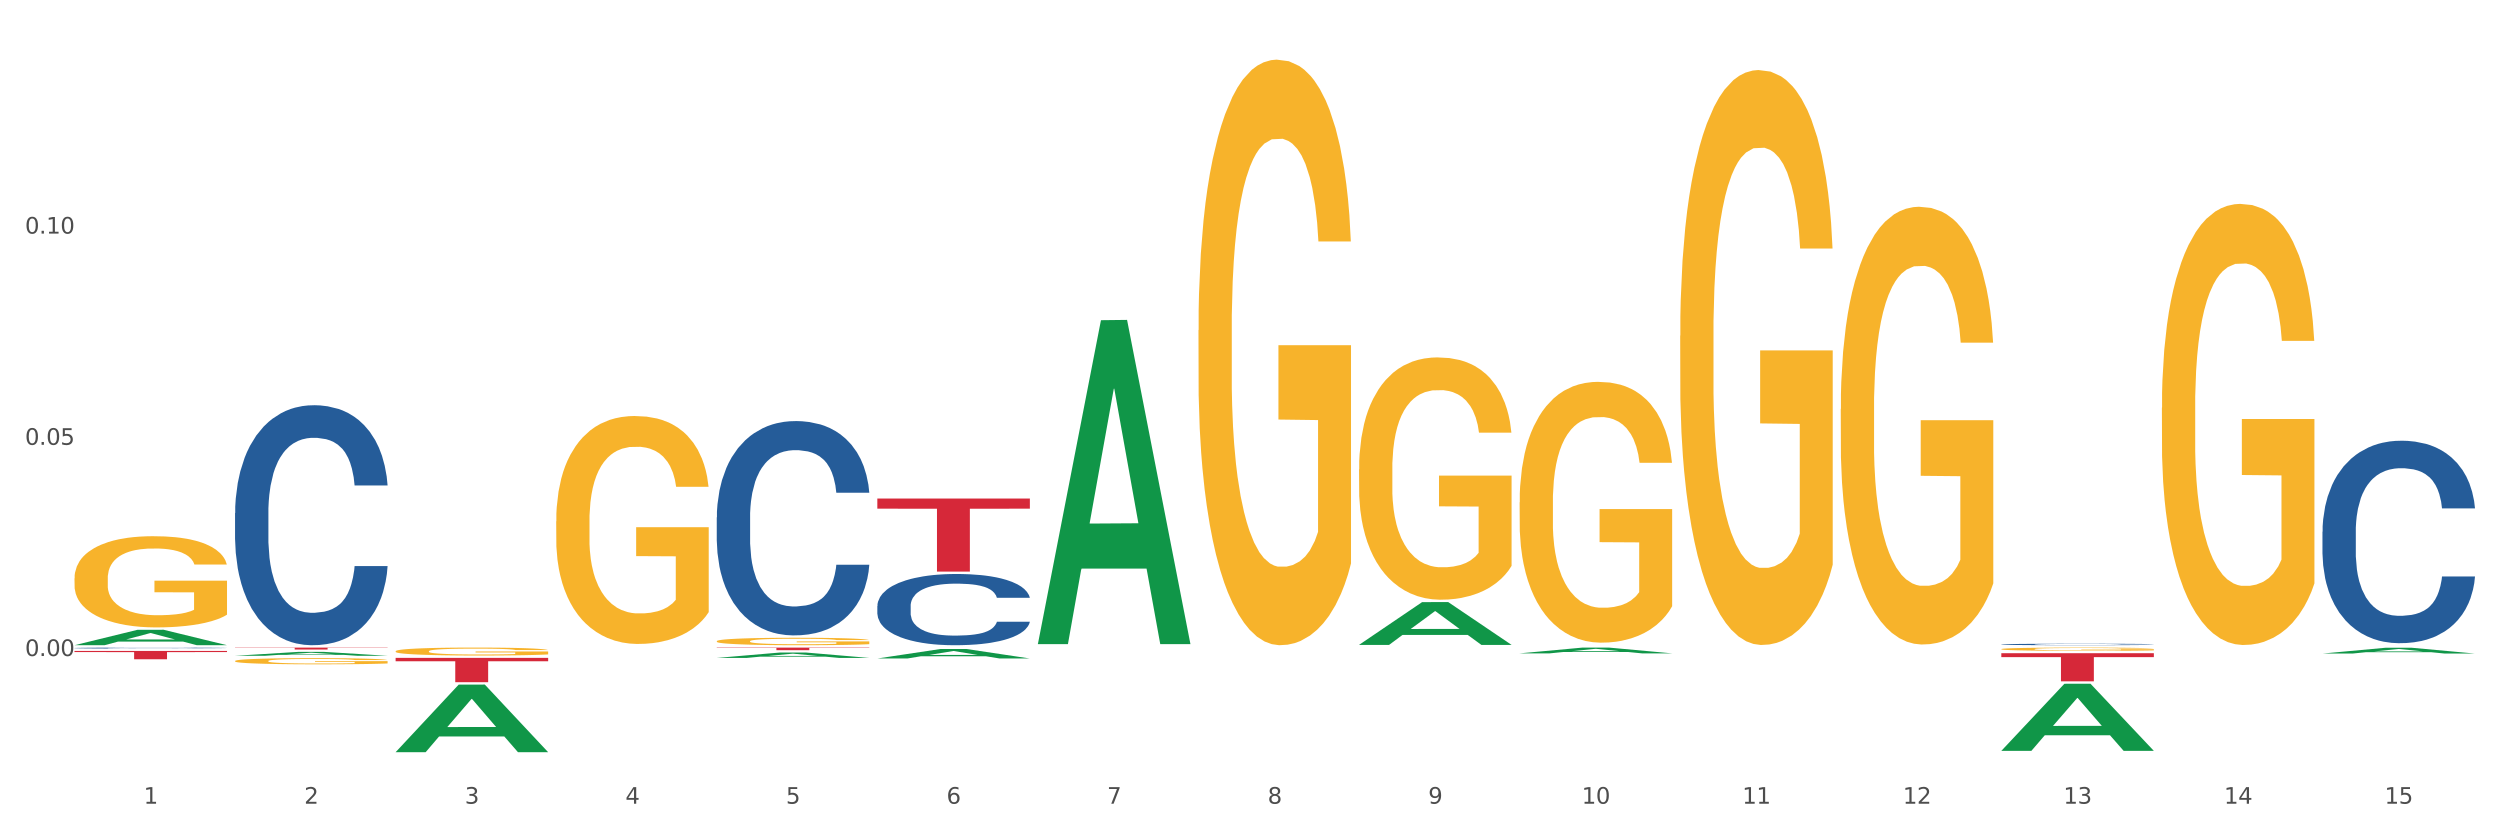 <?xml version="1.0" encoding="utf-8" standalone="no"?>
<!DOCTYPE svg PUBLIC "-//W3C//DTD SVG 1.1//EN"
  "http://www.w3.org/Graphics/SVG/1.1/DTD/svg11.dtd">
<svg xmlns:xlink="http://www.w3.org/1999/xlink" width="1080pt" height="360pt" viewBox="0 0 1080 360" xmlns="http://www.w3.org/2000/svg" version="1.1">
 <rect x="0" y="0" width="1080" height="360" fill="#333333" stroke="none"/>
 <defs>
  <style type="text/css">*{stroke-linejoin: round; stroke-linecap: butt}</style>
 </defs>
 <g id="figure_1">
  <g id="patch_1">
   <path d="M 0 360 
L 1080 360 
L 1080 0 
L 0 0 
z
" style="fill: #ffffff; stroke: #ffffff; stroke-linejoin: miter"/>
  </g>
  <g id="axes_1">
   <g id="matplotlib.axis_1">
    <g id="xtick_1">
     <g id="text_1">
      <!-- 1 -->
      <g style="fill: #4d4d4d" transform="translate(62.07 347.204) scale(0.096 -0.096)">
       <defs>
        <path id="DejaVuSans-31" d="M 794 531 
L 1825 531 
L 1825 4091 
L 703 3866 
L 703 4441 
L 1819 4666 
L 2450 4666 
L 2450 531 
L 3481 531 
L 3481 0 
L 794 0 
L 794 531 
z
" transform="scale(0.016)"/>
       </defs>
       <use xlink:href="#DejaVuSans-31"/>
      </g>
     </g>
    </g>
    <g id="xtick_2">
     <g id="text_2">
      <!-- 2 -->
      <g style="fill: #4d4d4d" transform="translate(131.436 347.204) scale(0.096 -0.096)">
       <defs>
        <path id="DejaVuSans-32" d="M 1228 531 
L 3431 531 
L 3431 0 
L 469 0 
L 469 531 
Q 828 903 1448 1529 
Q 2069 2156 2228 2338 
Q 2531 2678 2651 2914 
Q 2772 3150 2772 3378 
Q 2772 3750 2511 3984 
Q 2250 4219 1831 4219 
Q 1534 4219 1204 4116 
Q 875 4013 500 3803 
L 500 4441 
Q 881 4594 1212 4672 
Q 1544 4750 1819 4750 
Q 2544 4750 2975 4387 
Q 3406 4025 3406 3419 
Q 3406 3131 3298 2873 
Q 3191 2616 2906 2266 
Q 2828 2175 2409 1742 
Q 1991 1309 1228 531 
z
" transform="scale(0.016)"/>
       </defs>
       <use xlink:href="#DejaVuSans-32"/>
      </g>
     </g>
    </g>
    <g id="xtick_3">
     <g id="text_3">
      <!-- 3 -->
      <g style="fill: #4d4d4d" transform="translate(200.802 347.204) scale(0.096 -0.096)">
       <defs>
        <path id="DejaVuSans-33" d="M 2597 2516 
Q 3050 2419 3304 2112 
Q 3559 1806 3559 1356 
Q 3559 666 3084 287 
Q 2609 -91 1734 -91 
Q 1441 -91 1130 -33 
Q 819 25 488 141 
L 488 750 
Q 750 597 1062 519 
Q 1375 441 1716 441 
Q 2309 441 2620 675 
Q 2931 909 2931 1356 
Q 2931 1769 2642 2001 
Q 2353 2234 1838 2234 
L 1294 2234 
L 1294 2753 
L 1863 2753 
Q 2328 2753 2575 2939 
Q 2822 3125 2822 3475 
Q 2822 3834 2567 4026 
Q 2313 4219 1838 4219 
Q 1578 4219 1281 4162 
Q 984 4106 628 3988 
L 628 4550 
Q 988 4650 1302 4700 
Q 1616 4750 1894 4750 
Q 2613 4750 3031 4423 
Q 3450 4097 3450 3541 
Q 3450 3153 3228 2886 
Q 3006 2619 2597 2516 
z
" transform="scale(0.016)"/>
       </defs>
       <use xlink:href="#DejaVuSans-33"/>
      </g>
     </g>
    </g>
    <g id="xtick_4">
     <g id="text_4">
      <!-- 4 -->
      <g style="fill: #4d4d4d" transform="translate(270.169 347.204) scale(0.096 -0.096)">
       <defs>
        <path id="DejaVuSans-34" d="M 2419 4116 
L 825 1625 
L 2419 1625 
L 2419 4116 
z
M 2253 4666 
L 3047 4666 
L 3047 1625 
L 3713 1625 
L 3713 1100 
L 3047 1100 
L 3047 0 
L 2419 0 
L 2419 1100 
L 313 1100 
L 313 1709 
L 2253 4666 
z
" transform="scale(0.016)"/>
       </defs>
       <use xlink:href="#DejaVuSans-34"/>
      </g>
     </g>
    </g>
    <g id="xtick_5">
     <g id="text_5">
      <!-- 5 -->
      <g style="fill: #4d4d4d" transform="translate(339.535 347.204) scale(0.096 -0.096)">
       <defs>
        <path id="DejaVuSans-35" d="M 691 4666 
L 3169 4666 
L 3169 4134 
L 1269 4134 
L 1269 2991 
Q 1406 3038 1543 3061 
Q 1681 3084 1819 3084 
Q 2600 3084 3056 2656 
Q 3513 2228 3513 1497 
Q 3513 744 3044 326 
Q 2575 -91 1722 -91 
Q 1428 -91 1123 -41 
Q 819 9 494 109 
L 494 744 
Q 775 591 1075 516 
Q 1375 441 1709 441 
Q 2250 441 2565 725 
Q 2881 1009 2881 1497 
Q 2881 1984 2565 2268 
Q 2250 2553 1709 2553 
Q 1456 2553 1204 2497 
Q 953 2441 691 2322 
L 691 4666 
z
" transform="scale(0.016)"/>
       </defs>
       <use xlink:href="#DejaVuSans-35"/>
      </g>
     </g>
    </g>
    <g id="xtick_6">
     <g id="text_6">
      <!-- 6 -->
      <g style="fill: #4d4d4d" transform="translate(408.901 347.204) scale(0.096 -0.096)">
       <defs>
        <path id="DejaVuSans-36" d="M 2113 2584 
Q 1688 2584 1439 2293 
Q 1191 2003 1191 1497 
Q 1191 994 1439 701 
Q 1688 409 2113 409 
Q 2538 409 2786 701 
Q 3034 994 3034 1497 
Q 3034 2003 2786 2293 
Q 2538 2584 2113 2584 
z
M 3366 4563 
L 3366 3988 
Q 3128 4100 2886 4159 
Q 2644 4219 2406 4219 
Q 1781 4219 1451 3797 
Q 1122 3375 1075 2522 
Q 1259 2794 1537 2939 
Q 1816 3084 2150 3084 
Q 2853 3084 3261 2657 
Q 3669 2231 3669 1497 
Q 3669 778 3244 343 
Q 2819 -91 2113 -91 
Q 1303 -91 875 529 
Q 447 1150 447 2328 
Q 447 3434 972 4092 
Q 1497 4750 2381 4750 
Q 2619 4750 2861 4703 
Q 3103 4656 3366 4563 
z
" transform="scale(0.016)"/>
       </defs>
       <use xlink:href="#DejaVuSans-36"/>
      </g>
     </g>
    </g>
    <g id="xtick_7">
     <g id="text_7">
      <!-- 7 -->
      <g style="fill: #4d4d4d" transform="translate(478.267 347.204) scale(0.096 -0.096)">
       <defs>
        <path id="DejaVuSans-37" d="M 525 4666 
L 3525 4666 
L 3525 4397 
L 1831 0 
L 1172 0 
L 2766 4134 
L 525 4134 
L 525 4666 
z
" transform="scale(0.016)"/>
       </defs>
       <use xlink:href="#DejaVuSans-37"/>
      </g>
     </g>
    </g>
    <g id="xtick_8">
     <g id="text_8">
      <!-- 8 -->
      <g style="fill: #4d4d4d" transform="translate(547.634 347.204) scale(0.096 -0.096)">
       <defs>
        <path id="DejaVuSans-38" d="M 2034 2216 
Q 1584 2216 1326 1975 
Q 1069 1734 1069 1313 
Q 1069 891 1326 650 
Q 1584 409 2034 409 
Q 2484 409 2743 651 
Q 3003 894 3003 1313 
Q 3003 1734 2745 1975 
Q 2488 2216 2034 2216 
z
M 1403 2484 
Q 997 2584 770 2862 
Q 544 3141 544 3541 
Q 544 4100 942 4425 
Q 1341 4750 2034 4750 
Q 2731 4750 3128 4425 
Q 3525 4100 3525 3541 
Q 3525 3141 3298 2862 
Q 3072 2584 2669 2484 
Q 3125 2378 3379 2068 
Q 3634 1759 3634 1313 
Q 3634 634 3220 271 
Q 2806 -91 2034 -91 
Q 1263 -91 848 271 
Q 434 634 434 1313 
Q 434 1759 690 2068 
Q 947 2378 1403 2484 
z
M 1172 3481 
Q 1172 3119 1398 2916 
Q 1625 2713 2034 2713 
Q 2441 2713 2670 2916 
Q 2900 3119 2900 3481 
Q 2900 3844 2670 4047 
Q 2441 4250 2034 4250 
Q 1625 4250 1398 4047 
Q 1172 3844 1172 3481 
z
" transform="scale(0.016)"/>
       </defs>
       <use xlink:href="#DejaVuSans-38"/>
      </g>
     </g>
    </g>
    <g id="xtick_9">
     <g id="text_9">
      <!-- 9 -->
      <g style="fill: #4d4d4d" transform="translate(617 347.204) scale(0.096 -0.096)">
       <defs>
        <path id="DejaVuSans-39" d="M 703 97 
L 703 672 
Q 941 559 1184 500 
Q 1428 441 1663 441 
Q 2288 441 2617 861 
Q 2947 1281 2994 2138 
Q 2813 1869 2534 1725 
Q 2256 1581 1919 1581 
Q 1219 1581 811 2004 
Q 403 2428 403 3163 
Q 403 3881 828 4315 
Q 1253 4750 1959 4750 
Q 2769 4750 3195 4129 
Q 3622 3509 3622 2328 
Q 3622 1225 3098 567 
Q 2575 -91 1691 -91 
Q 1453 -91 1209 -44 
Q 966 3 703 97 
z
M 1959 2075 
Q 2384 2075 2632 2365 
Q 2881 2656 2881 3163 
Q 2881 3666 2632 3958 
Q 2384 4250 1959 4250 
Q 1534 4250 1286 3958 
Q 1038 3666 1038 3163 
Q 1038 2656 1286 2365 
Q 1534 2075 1959 2075 
z
" transform="scale(0.016)"/>
       </defs>
       <use xlink:href="#DejaVuSans-39"/>
      </g>
     </g>
    </g>
    <g id="xtick_10">
     <g id="text_10">
      <!-- 10 -->
      <g style="fill: #4d4d4d" transform="translate(683.312 347.204) scale(0.096 -0.096)">
       <defs>
        <path id="DejaVuSans-30" d="M 2034 4250 
Q 1547 4250 1301 3770 
Q 1056 3291 1056 2328 
Q 1056 1369 1301 889 
Q 1547 409 2034 409 
Q 2525 409 2770 889 
Q 3016 1369 3016 2328 
Q 3016 3291 2770 3770 
Q 2525 4250 2034 4250 
z
M 2034 4750 
Q 2819 4750 3233 4129 
Q 3647 3509 3647 2328 
Q 3647 1150 3233 529 
Q 2819 -91 2034 -91 
Q 1250 -91 836 529 
Q 422 1150 422 2328 
Q 422 3509 836 4129 
Q 1250 4750 2034 4750 
z
" transform="scale(0.016)"/>
       </defs>
       <use xlink:href="#DejaVuSans-31"/>
       <use xlink:href="#DejaVuSans-30" transform="translate(63.623 0)"/>
      </g>
     </g>
    </g>
    <g id="xtick_11">
     <g id="text_11">
      <!-- 11 -->
      <g style="fill: #4d4d4d" transform="translate(752.678 347.204) scale(0.096 -0.096)">
       <use xlink:href="#DejaVuSans-31"/>
       <use xlink:href="#DejaVuSans-31" transform="translate(63.623 0)"/>
      </g>
     </g>
    </g>
    <g id="xtick_12">
     <g id="text_12">
      <!-- 12 -->
      <g style="fill: #4d4d4d" transform="translate(822.044 347.204) scale(0.096 -0.096)">
       <use xlink:href="#DejaVuSans-31"/>
       <use xlink:href="#DejaVuSans-32" transform="translate(63.623 0)"/>
      </g>
     </g>
    </g>
    <g id="xtick_13">
     <g id="text_13">
      <!-- 13 -->
      <g style="fill: #4d4d4d" transform="translate(891.411 347.204) scale(0.096 -0.096)">
       <use xlink:href="#DejaVuSans-31"/>
       <use xlink:href="#DejaVuSans-33" transform="translate(63.623 0)"/>
      </g>
     </g>
    </g>
    <g id="xtick_14">
     <g id="text_14">
      <!-- 14 -->
      <g style="fill: #4d4d4d" transform="translate(960.777 347.204) scale(0.096 -0.096)">
       <use xlink:href="#DejaVuSans-31"/>
       <use xlink:href="#DejaVuSans-34" transform="translate(63.623 0)"/>
      </g>
     </g>
    </g>
    <g id="xtick_15">
     <g id="text_15">
      <!-- 15 -->
      <g style="fill: #4d4d4d" transform="translate(1030.143 347.204) scale(0.096 -0.096)">
       <use xlink:href="#DejaVuSans-31"/>
       <use xlink:href="#DejaVuSans-35" transform="translate(63.623 0)"/>
      </g>
     </g>
    </g>
    <g id="xtick_16"/>
    <g id="xtick_17"/>
    <g id="xtick_18"/>
    <g id="xtick_19"/>
    <g id="xtick_20"/>
    <g id="xtick_21"/>
    <g id="xtick_22"/>
    <g id="xtick_23"/>
    <g id="xtick_24"/>
    <g id="xtick_25"/>
    <g id="xtick_26"/>
    <g id="xtick_27"/>
    <g id="xtick_28"/>
    <g id="xtick_29"/>
   </g>
   <g id="matplotlib.axis_2">
    <g id="ytick_1">
     <g id="text_16">
      <!-- 0.00 -->
      <g style="fill: #4d4d4d" transform="translate(10.8 283.399) scale(0.096 -0.096)">
       <defs>
        <path id="DejaVuSans-2e" d="M 684 794 
L 1344 794 
L 1344 0 
L 684 0 
L 684 794 
z
" transform="scale(0.016)"/>
       </defs>
       <use xlink:href="#DejaVuSans-30"/>
       <use xlink:href="#DejaVuSans-2e" transform="translate(63.623 0)"/>
       <use xlink:href="#DejaVuSans-30" transform="translate(95.41 0)"/>
       <use xlink:href="#DejaVuSans-30" transform="translate(159.033 0)"/>
      </g>
     </g>
    </g>
    <g id="ytick_2">
     <g id="text_17">
      <!-- 0.05 -->
      <g style="fill: #4d4d4d" transform="translate(10.8 192.159) scale(0.096 -0.096)">
       <use xlink:href="#DejaVuSans-30"/>
       <use xlink:href="#DejaVuSans-2e" transform="translate(63.623 0)"/>
       <use xlink:href="#DejaVuSans-30" transform="translate(95.41 0)"/>
       <use xlink:href="#DejaVuSans-35" transform="translate(159.033 0)"/>
      </g>
     </g>
    </g>
    <g id="ytick_3">
     <g id="text_18">
      <!-- 0.10 -->
      <g style="fill: #4d4d4d" transform="translate(10.8 100.92) scale(0.096 -0.096)">
       <use xlink:href="#DejaVuSans-30"/>
       <use xlink:href="#DejaVuSans-2e" transform="translate(63.623 0)"/>
       <use xlink:href="#DejaVuSans-31" transform="translate(95.41 0)"/>
       <use xlink:href="#DejaVuSans-30" transform="translate(159.033 0)"/>
      </g>
     </g>
    </g>
    <g id="ytick_4"/>
    <g id="ytick_5"/>
    <g id="ytick_6"/>
    <g id="ytick_7"/>
   </g>
   <g id="PolyCollection_1">
    <path d="M 32.175 278.723 
L 32.243 278.717 
L 59.417 272.065 
L 70.695 272.059 
L 98.073 278.736 
L 85.029 278.736 
L 79.119 277.181 
L 51.061 277.181 
L 50.857 277.206 
L 45.151 278.736 
L 32.175 278.736 
L 32.175 278.723 
L 54.594 276.253 
L 75.586 276.247 
L 65.192 273.482 
L 65.056 273.469 
L 64.92 273.488 
L 54.526 276.247 
L 54.594 276.253 
L 32.175 278.723 
z
" clip-path="url(#p6d03af62cb)" style="fill: #109648"/>
    <path d="M 309.64 279.752 
L 375.538 279.752 
L 375.538 279.908 
L 349.616 279.909 
L 349.616 280.875 
L 335.406 280.875 
L 335.406 279.909 
L 309.64 279.908 
L 309.64 279.753 
L 309.64 279.752 
z
" clip-path="url(#p6d03af62cb)" style="fill: #d62839"/>
    <path d="M 170.907 284.209 
L 236.805 284.209 
L 236.805 285.669 
L 210.883 285.679 
L 210.883 294.715 
L 196.673 294.715 
L 196.673 285.679 
L 170.907 285.669 
L 170.907 284.219 
L 170.907 284.209 
z
" clip-path="url(#p6d03af62cb)" style="fill: #d62839"/>
    <path d="M 101.541 279.752 
L 167.439 279.752 
L 167.439 279.869 
L 141.517 279.87 
L 141.517 280.599 
L 127.307 280.599 
L 127.307 279.87 
L 101.541 279.869 
L 101.541 279.752 
L 101.541 279.752 
z
" clip-path="url(#p6d03af62cb)" style="fill: #d62839"/>
    <path d="M 32.175 281.205 
L 98.073 281.205 
L 98.073 281.705 
L 72.151 281.709 
L 72.151 284.808 
L 57.941 284.808 
L 57.941 281.709 
L 32.175 281.705 
L 32.175 281.208 
L 32.175 281.205 
z
" clip-path="url(#p6d03af62cb)" style="fill: #d62839"/>
    <path d="M 101.541 285.55 
L 101.619 285.547 
L 101.619 285.46 
L 101.775 285.384 
L 102.553 285.201 
L 103.72 285.049 
L 104.575 284.969 
L 105.431 284.903 
L 106.443 284.837 
L 107.688 284.769 
L 109.944 284.669 
L 111.344 284.617 
L 113.056 284.564 
L 116.168 284.485 
L 118.424 284.441 
L 120.758 284.405 
L 124.57 284.361 
L 127.06 284.341 
L 129.705 284.327 
L 132.895 284.317 
L 135.307 284.315 
L 140.598 284.322 
L 145.11 284.344 
L 147.289 284.361 
L 150.089 284.39 
L 151.568 284.41 
L 153.979 284.449 
L 156.469 284.5 
L 158.181 284.544 
L 160.748 284.627 
L 162.693 284.71 
L 164.483 284.813 
L 165.416 284.883 
L 166.117 284.949 
L 166.739 285.025 
L 167.361 285.145 
L 153.357 285.145 
L 152.812 285.059 
L 151.957 284.979 
L 150.712 284.9 
L 149.623 284.852 
L 147.755 284.791 
L 146.044 284.752 
L 144.254 284.722 
L 142.076 284.698 
L 140.364 284.686 
L 137.952 284.676 
L 133.206 284.678 
L 130.017 284.698 
L 127.838 284.722 
L 126.438 284.744 
L 125.193 284.769 
L 123.792 284.803 
L 122.159 284.854 
L 120.992 284.9 
L 119.825 284.959 
L 118.891 285.018 
L 118.035 285.086 
L 117.335 285.159 
L 116.79 285.235 
L 116.324 285.328 
L 115.935 285.481 
L 115.935 285.816 
L 116.09 285.892 
L 116.479 285.992 
L 116.946 286.067 
L 117.724 286.158 
L 118.424 286.219 
L 119.747 286.307 
L 121.225 286.38 
L 122.392 286.426 
L 123.559 286.465 
L 125.582 286.519 
L 127.838 286.563 
L 129.783 286.59 
L 132.428 286.614 
L 134.218 286.624 
L 135.774 286.629 
L 139.586 286.629 
L 142.309 286.622 
L 145.343 286.605 
L 147.678 286.583 
L 149.623 286.556 
L 151.801 286.512 
L 153.201 286.47 
L 153.201 285.96 
L 136.085 285.958 
L 136.085 285.618 
L 167.439 285.618 
L 167.439 286.614 
L 166.117 286.666 
L 164.638 286.712 
L 163.082 286.753 
L 160.748 286.805 
L 157.947 286.854 
L 155.458 286.888 
L 152.812 286.917 
L 149.7 286.944 
L 145.655 286.968 
L 143.165 286.978 
L 140.053 286.985 
L 136.396 286.988 
L 133.206 286.983 
L 130.094 286.971 
L 126.827 286.949 
L 123.637 286.917 
L 121.225 286.885 
L 118.813 286.846 
L 116.246 286.795 
L 114.223 286.746 
L 112.667 286.702 
L 110.955 286.646 
L 109.088 286.573 
L 107.688 286.507 
L 106.443 286.439 
L 105.12 286.351 
L 104.186 286.275 
L 103.253 286.18 
L 102.708 286.109 
L 102.086 285.999 
L 101.619 285.845 
L 101.541 285.55 
z
" clip-path="url(#p6d03af62cb)" style="fill: #f7b32b"/>
    <path d="M 32.175 279.948 
L 32.253 279.947 
L 32.253 279.936 
L 32.487 279.921 
L 33.343 279.893 
L 34.434 279.872 
L 36.303 279.847 
L 37.316 279.837 
L 38.64 279.825 
L 41.366 279.807 
L 44.482 279.791 
L 46.663 279.782 
L 48.299 279.776 
L 51.96 279.766 
L 54.063 279.762 
L 56.244 279.758 
L 58.114 279.756 
L 61.229 279.753 
L 63.722 279.752 
L 66.604 279.752 
L 69.019 279.752 
L 72.212 279.754 
L 76.886 279.758 
L 78.677 279.761 
L 81.092 279.766 
L 83.585 279.772 
L 85.61 279.779 
L 87.947 279.788 
L 90.361 279.8 
L 92.698 279.815 
L 94.334 279.829 
L 95.658 279.844 
L 96.827 279.862 
L 97.683 279.881 
L 98.073 279.898 
L 83.818 279.898 
L 83.429 279.883 
L 82.65 279.867 
L 81.871 279.856 
L 81.014 279.847 
L 79.69 279.837 
L 78.522 279.831 
L 76.574 279.823 
L 74.783 279.819 
L 73.303 279.816 
L 71.511 279.813 
L 67.694 279.811 
L 64.968 279.811 
L 63.255 279.812 
L 61.151 279.814 
L 59.36 279.817 
L 57.257 279.821 
L 55.621 279.827 
L 53.985 279.833 
L 53.05 279.838 
L 51.648 279.847 
L 50.714 279.854 
L 49.467 279.866 
L 48.766 279.875 
L 47.52 279.898 
L 46.975 279.915 
L 46.741 279.926 
L 46.585 279.939 
L 46.585 280.001 
L 47.053 280.029 
L 47.442 280.041 
L 48.065 280.055 
L 49.234 280.072 
L 50.947 280.09 
L 52.739 280.102 
L 54.219 280.11 
L 55.621 280.115 
L 57.023 280.12 
L 58.737 280.123 
L 60.139 280.126 
L 62.242 280.128 
L 64.734 280.129 
L 66.682 280.129 
L 70.654 280.127 
L 72.446 280.125 
L 74.16 280.123 
L 76.029 280.118 
L 77.509 280.114 
L 78.366 280.11 
L 79.768 280.102 
L 80.858 280.094 
L 81.793 280.085 
L 82.416 280.077 
L 83.117 280.065 
L 83.663 280.052 
L 83.818 280.044 
L 98.073 280.044 
L 97.761 280.059 
L 97.216 280.073 
L 96.126 280.092 
L 95.269 280.102 
L 93.945 280.116 
L 92.542 280.127 
L 90.595 280.139 
L 88.804 280.148 
L 86.934 280.156 
L 84.909 280.163 
L 81.248 280.173 
L 79.924 280.176 
L 77.12 280.181 
L 74.939 280.184 
L 71.745 280.187 
L 68.473 280.188 
L 65.046 280.189 
L 62.008 280.188 
L 58.659 280.185 
L 56.556 280.183 
L 54.219 280.179 
L 51.493 280.174 
L 48.922 280.167 
L 46.507 280.159 
L 44.248 280.15 
L 42.145 280.139 
L 39.419 280.122 
L 37.394 280.106 
L 35.914 280.09 
L 34.901 280.077 
L 33.889 280.06 
L 33.343 280.048 
L 32.487 280.021 
L 32.175 279.995 
L 32.175 279.948 
z
" clip-path="url(#p6d03af62cb)" style="fill: #255c99"/>
    <path d="M 101.541 221.638 
L 101.619 221.544 
L 101.619 218.892 
L 101.853 215.294 
L 102.71 208.666 
L 103.8 203.648 
L 105.67 197.777 
L 106.682 195.315 
L 108.006 192.569 
L 110.733 188.119 
L 113.848 184.331 
L 116.029 182.248 
L 117.665 180.922 
L 121.326 178.555 
L 123.429 177.514 
L 125.61 176.661 
L 127.48 176.093 
L 130.595 175.43 
L 133.088 175.146 
L 135.97 175.052 
L 138.385 175.146 
L 141.578 175.525 
L 146.252 176.661 
L 148.044 177.324 
L 150.458 178.46 
L 152.951 179.975 
L 154.976 181.491 
L 157.313 183.668 
L 159.728 186.509 
L 162.064 190.107 
L 163.7 193.421 
L 165.024 196.925 
L 166.193 201.186 
L 167.05 205.825 
L 167.439 209.708 
L 153.185 209.708 
L 152.795 206.204 
L 152.016 202.417 
L 151.237 199.86 
L 150.38 197.777 
L 149.056 195.41 
L 147.888 193.895 
L 145.941 192.096 
L 144.149 190.959 
L 142.669 190.297 
L 140.877 189.728 
L 137.061 189.16 
L 134.334 189.16 
L 132.621 189.35 
L 130.518 189.823 
L 128.726 190.486 
L 126.623 191.622 
L 124.987 192.853 
L 123.351 194.463 
L 122.417 195.599 
L 121.015 197.682 
L 120.08 199.387 
L 118.834 202.322 
L 118.133 204.405 
L 116.886 209.802 
L 116.341 213.779 
L 116.107 216.525 
L 115.952 219.555 
L 115.952 234.327 
L 116.419 240.955 
L 116.808 243.796 
L 117.431 247.015 
L 118.6 251.181 
L 120.314 255.253 
L 122.105 258.188 
L 123.585 259.987 
L 124.987 261.313 
L 126.389 262.354 
L 128.103 263.301 
L 129.505 263.869 
L 131.608 264.438 
L 134.101 264.722 
L 136.048 264.722 
L 140.021 264.248 
L 141.812 263.775 
L 143.526 263.112 
L 145.395 262.07 
L 146.875 260.934 
L 147.732 260.082 
L 149.134 258.283 
L 150.225 256.389 
L 151.159 254.211 
L 151.783 252.317 
L 152.484 249.477 
L 153.029 246.257 
L 153.185 244.553 
L 167.439 244.553 
L 167.128 247.962 
L 166.582 251.276 
L 165.492 255.726 
L 164.635 258.283 
L 163.311 261.408 
L 161.909 264.059 
L 159.961 266.994 
L 158.17 269.172 
L 156.3 271.066 
L 154.275 272.77 
L 150.614 275.137 
L 149.29 275.8 
L 146.486 276.936 
L 144.305 277.599 
L 141.111 278.262 
L 137.84 278.641 
L 134.412 278.736 
L 131.374 278.546 
L 128.025 277.978 
L 125.922 277.41 
L 123.585 276.558 
L 120.859 275.232 
L 118.288 273.622 
L 115.874 271.729 
L 113.615 269.551 
L 111.512 267.089 
L 108.785 263.017 
L 106.76 259.04 
L 105.28 255.348 
L 104.267 252.223 
L 103.255 248.246 
L 102.71 245.5 
L 101.853 238.872 
L 101.541 232.717 
L 101.541 221.638 
z
" clip-path="url(#p6d03af62cb)" style="fill: #255c99"/>
    <path d="M 309.64 223.505 
L 309.718 223.42 
L 309.718 221.052 
L 309.951 217.839 
L 310.808 211.92 
L 311.899 207.438 
L 313.768 202.195 
L 314.781 199.996 
L 316.105 197.544 
L 318.831 193.57 
L 321.947 190.187 
L 324.128 188.327 
L 325.764 187.143 
L 329.425 185.029 
L 331.528 184.099 
L 333.709 183.338 
L 335.578 182.83 
L 338.694 182.238 
L 341.187 181.985 
L 344.069 181.9 
L 346.484 181.985 
L 349.677 182.323 
L 354.351 183.338 
L 356.142 183.93 
L 358.557 184.944 
L 361.05 186.297 
L 363.075 187.65 
L 365.412 189.595 
L 367.826 192.132 
L 370.163 195.346 
L 371.799 198.305 
L 373.123 201.434 
L 374.291 205.239 
L 375.148 209.383 
L 375.538 212.85 
L 361.283 212.85 
L 360.894 209.721 
L 360.115 206.339 
L 359.336 204.055 
L 358.479 202.195 
L 357.155 200.081 
L 355.987 198.728 
L 354.039 197.121 
L 352.248 196.107 
L 350.768 195.515 
L 348.976 195.007 
L 345.159 194.5 
L 342.433 194.5 
L 340.719 194.669 
L 338.616 195.092 
L 336.825 195.684 
L 334.722 196.699 
L 333.086 197.798 
L 331.45 199.235 
L 330.515 200.25 
L 329.113 202.111 
L 328.179 203.633 
L 326.932 206.254 
L 326.231 208.114 
L 324.985 212.934 
L 324.44 216.486 
L 324.206 218.938 
L 324.05 221.644 
L 324.05 234.836 
L 324.518 240.755 
L 324.907 243.292 
L 325.53 246.167 
L 326.699 249.888 
L 328.412 253.524 
L 330.204 256.146 
L 331.684 257.752 
L 333.086 258.936 
L 334.488 259.866 
L 336.202 260.712 
L 337.604 261.219 
L 339.707 261.727 
L 342.199 261.98 
L 344.147 261.98 
L 348.119 261.558 
L 349.911 261.135 
L 351.624 260.543 
L 353.494 259.613 
L 354.974 258.598 
L 355.831 257.837 
L 357.233 256.23 
L 358.323 254.539 
L 359.258 252.594 
L 359.881 250.903 
L 360.582 248.366 
L 361.127 245.491 
L 361.283 243.969 
L 375.538 243.969 
L 375.226 247.013 
L 374.681 249.973 
L 373.59 253.947 
L 372.734 256.23 
L 371.409 259.021 
L 370.007 261.389 
L 368.06 264.01 
L 366.268 265.955 
L 364.399 267.646 
L 362.374 269.168 
L 358.713 271.282 
L 357.389 271.874 
L 354.584 272.889 
L 352.403 273.481 
L 349.21 274.073 
L 345.938 274.411 
L 342.511 274.496 
L 339.473 274.327 
L 336.124 273.819 
L 334.021 273.312 
L 331.684 272.551 
L 328.957 271.367 
L 326.387 269.929 
L 323.972 268.238 
L 321.713 266.293 
L 319.61 264.095 
L 316.884 260.458 
L 314.859 256.907 
L 313.379 253.609 
L 312.366 250.818 
L 311.354 247.267 
L 310.808 244.814 
L 309.951 238.895 
L 309.64 233.399 
L 309.64 223.505 
z
" clip-path="url(#p6d03af62cb)" style="fill: #255c99"/>
    <path d="M 379.006 261.789 
L 379.084 261.761 
L 379.084 260.974 
L 379.318 259.906 
L 380.175 257.939 
L 381.265 256.449 
L 383.134 254.707 
L 384.147 253.976 
L 385.471 253.161 
L 388.198 251.84 
L 391.313 250.716 
L 393.494 250.098 
L 395.13 249.704 
L 398.791 249.001 
L 400.894 248.692 
L 403.075 248.439 
L 404.945 248.271 
L 408.06 248.074 
L 410.553 247.99 
L 413.435 247.962 
L 415.85 247.99 
L 419.043 248.102 
L 423.717 248.439 
L 425.509 248.636 
L 427.923 248.973 
L 430.416 249.423 
L 432.441 249.873 
L 434.778 250.519 
L 437.193 251.362 
L 439.529 252.43 
L 441.165 253.414 
L 442.489 254.454 
L 443.658 255.718 
L 444.515 257.095 
L 444.904 258.248 
L 430.65 258.248 
L 430.26 257.208 
L 429.481 256.084 
L 428.702 255.325 
L 427.845 254.707 
L 426.521 254.004 
L 425.353 253.554 
L 423.405 253.02 
L 421.614 252.683 
L 420.134 252.486 
L 418.342 252.318 
L 414.526 252.149 
L 411.799 252.149 
L 410.086 252.205 
L 407.982 252.346 
L 406.191 252.543 
L 404.088 252.88 
L 402.452 253.245 
L 400.816 253.723 
L 399.882 254.06 
L 398.479 254.678 
L 397.545 255.184 
L 396.298 256.056 
L 395.597 256.674 
L 394.351 258.276 
L 393.806 259.456 
L 393.572 260.271 
L 393.416 261.171 
L 393.416 265.555 
L 393.884 267.522 
L 394.273 268.365 
L 394.896 269.321 
L 396.065 270.557 
L 397.778 271.766 
L 399.57 272.637 
L 401.05 273.171 
L 402.452 273.564 
L 403.854 273.874 
L 405.568 274.155 
L 406.97 274.323 
L 409.073 274.492 
L 411.566 274.576 
L 413.513 274.576 
L 417.485 274.436 
L 419.277 274.295 
L 420.991 274.098 
L 422.86 273.789 
L 424.34 273.452 
L 425.197 273.199 
L 426.599 272.665 
L 427.69 272.103 
L 428.624 271.457 
L 429.247 270.895 
L 429.948 270.051 
L 430.494 269.096 
L 430.65 268.59 
L 444.904 268.59 
L 444.592 269.602 
L 444.047 270.585 
L 442.957 271.906 
L 442.1 272.665 
L 440.776 273.593 
L 439.374 274.379 
L 437.426 275.251 
L 435.635 275.897 
L 433.765 276.459 
L 431.74 276.965 
L 428.079 277.668 
L 426.755 277.864 
L 423.951 278.202 
L 421.77 278.398 
L 418.576 278.595 
L 415.304 278.707 
L 411.877 278.736 
L 408.839 278.679 
L 405.49 278.511 
L 403.387 278.342 
L 401.05 278.089 
L 398.324 277.696 
L 395.753 277.218 
L 393.339 276.656 
L 391.08 276.009 
L 388.976 275.279 
L 386.25 274.07 
L 384.225 272.89 
L 382.745 271.794 
L 381.732 270.866 
L 380.72 269.686 
L 380.175 268.871 
L 379.318 266.904 
L 379.006 265.077 
L 379.006 261.789 
z
" clip-path="url(#p6d03af62cb)" style="fill: #255c99"/>
    <path d="M 864.57 278.384 
L 864.648 278.383 
L 864.648 278.367 
L 864.881 278.345 
L 865.738 278.304 
L 866.829 278.273 
L 868.698 278.237 
L 869.711 278.221 
L 871.035 278.205 
L 873.761 278.177 
L 876.877 278.154 
L 879.058 278.141 
L 880.694 278.133 
L 884.355 278.118 
L 886.458 278.112 
L 888.639 278.107 
L 890.508 278.103 
L 893.624 278.099 
L 896.117 278.097 
L 898.999 278.097 
L 901.413 278.097 
L 904.607 278.1 
L 909.281 278.107 
L 911.072 278.111 
L 913.487 278.118 
L 915.979 278.127 
L 918.005 278.136 
L 920.341 278.15 
L 922.756 278.167 
L 925.093 278.189 
L 926.729 278.21 
L 928.053 278.231 
L 929.221 278.258 
L 930.078 278.286 
L 930.468 278.31 
L 916.213 278.31 
L 915.824 278.289 
L 915.045 278.265 
L 914.266 278.25 
L 913.409 278.237 
L 912.085 278.222 
L 910.916 278.213 
L 908.969 278.202 
L 907.177 278.195 
L 905.697 278.191 
L 903.906 278.187 
L 900.089 278.184 
L 897.363 278.184 
L 895.649 278.185 
L 893.546 278.188 
L 891.754 278.192 
L 889.651 278.199 
L 888.016 278.206 
L 886.38 278.216 
L 885.445 278.223 
L 884.043 278.236 
L 883.108 278.247 
L 881.862 278.265 
L 881.161 278.278 
L 879.915 278.311 
L 879.369 278.335 
L 879.136 278.352 
L 878.98 278.371 
L 878.98 278.462 
L 879.447 278.503 
L 879.837 278.52 
L 880.46 278.54 
L 881.628 278.566 
L 883.342 278.591 
L 885.134 278.609 
L 886.614 278.62 
L 888.016 278.628 
L 889.418 278.635 
L 891.131 278.64 
L 892.533 278.644 
L 894.637 278.647 
L 897.129 278.649 
L 899.076 278.649 
L 903.049 278.646 
L 904.841 278.643 
L 906.554 278.639 
L 908.424 278.633 
L 909.904 278.626 
L 910.76 278.621 
L 912.163 278.61 
L 913.253 278.598 
L 914.188 278.584 
L 914.811 278.573 
L 915.512 278.555 
L 916.057 278.535 
L 916.213 278.525 
L 930.468 278.525 
L 930.156 278.546 
L 929.611 278.566 
L 928.52 278.594 
L 927.663 278.61 
L 926.339 278.629 
L 924.937 278.645 
L 922.99 278.663 
L 921.198 278.677 
L 919.329 278.688 
L 917.304 278.699 
L 913.643 278.713 
L 912.318 278.717 
L 909.514 278.724 
L 907.333 278.729 
L 904.14 278.733 
L 900.868 278.735 
L 897.441 278.736 
L 894.403 278.734 
L 891.053 278.731 
L 888.95 278.727 
L 886.614 278.722 
L 883.887 278.714 
L 881.317 278.704 
L 878.902 278.692 
L 876.643 278.679 
L 874.54 278.664 
L 871.814 278.639 
L 869.789 278.614 
L 868.309 278.591 
L 867.296 278.572 
L 866.283 278.548 
L 865.738 278.531 
L 864.881 278.49 
L 864.57 278.452 
L 864.57 278.384 
z
" clip-path="url(#p6d03af62cb)" style="fill: #255c99"/>
    <path d="M 1003.302 229.691 
L 1003.38 229.611 
L 1003.38 227.374 
L 1003.614 224.338 
L 1004.47 218.746 
L 1005.561 214.512 
L 1007.43 209.559 
L 1008.443 207.482 
L 1009.767 205.166 
L 1012.494 201.411 
L 1015.609 198.216 
L 1017.79 196.458 
L 1019.426 195.34 
L 1023.087 193.343 
L 1025.19 192.464 
L 1027.371 191.745 
L 1029.241 191.266 
L 1032.356 190.706 
L 1034.849 190.467 
L 1037.731 190.387 
L 1040.146 190.467 
L 1043.339 190.786 
L 1048.013 191.745 
L 1049.805 192.304 
L 1052.219 193.263 
L 1054.712 194.541 
L 1056.737 195.819 
L 1059.074 197.656 
L 1061.489 200.053 
L 1063.825 203.089 
L 1065.461 205.885 
L 1066.785 208.84 
L 1067.954 212.435 
L 1068.811 216.35 
L 1069.2 219.625 
L 1054.945 219.625 
L 1054.556 216.669 
L 1053.777 213.474 
L 1052.998 211.317 
L 1052.141 209.559 
L 1050.817 207.562 
L 1049.649 206.284 
L 1047.701 204.766 
L 1045.91 203.808 
L 1044.43 203.248 
L 1042.638 202.769 
L 1038.822 202.29 
L 1036.095 202.29 
L 1034.382 202.45 
L 1032.278 202.849 
L 1030.487 203.408 
L 1028.384 204.367 
L 1026.748 205.405 
L 1025.112 206.763 
L 1024.178 207.722 
L 1022.775 209.48 
L 1021.841 210.917 
L 1020.594 213.394 
L 1019.893 215.151 
L 1018.647 219.705 
L 1018.102 223.06 
L 1017.868 225.377 
L 1017.712 227.933 
L 1017.712 240.395 
L 1018.18 245.987 
L 1018.569 248.384 
L 1019.192 251.1 
L 1020.361 254.615 
L 1022.074 258.05 
L 1023.866 260.527 
L 1025.346 262.044 
L 1026.748 263.163 
L 1028.15 264.042 
L 1029.864 264.84 
L 1031.266 265.32 
L 1033.369 265.799 
L 1035.862 266.039 
L 1037.809 266.039 
L 1041.781 265.639 
L 1043.573 265.24 
L 1045.287 264.681 
L 1047.156 263.802 
L 1048.636 262.843 
L 1049.493 262.124 
L 1050.895 260.606 
L 1051.986 259.009 
L 1052.92 257.171 
L 1053.543 255.574 
L 1054.244 253.177 
L 1054.79 250.461 
L 1054.945 249.023 
L 1069.2 249.023 
L 1068.888 251.899 
L 1068.343 254.695 
L 1067.253 258.45 
L 1066.396 260.606 
L 1065.072 263.243 
L 1063.67 265.479 
L 1061.722 267.956 
L 1059.931 269.793 
L 1058.061 271.391 
L 1056.036 272.829 
L 1052.375 274.826 
L 1051.051 275.385 
L 1048.247 276.344 
L 1046.066 276.903 
L 1042.872 277.462 
L 1039.6 277.782 
L 1036.173 277.862 
L 1033.135 277.702 
L 1029.786 277.223 
L 1027.683 276.743 
L 1025.346 276.024 
L 1022.62 274.906 
L 1020.049 273.548 
L 1017.634 271.95 
L 1015.376 270.113 
L 1013.272 268.036 
L 1010.546 264.601 
L 1008.521 261.246 
L 1007.041 258.13 
L 1006.028 255.494 
L 1005.016 252.139 
L 1004.47 249.822 
L 1003.614 244.23 
L 1003.302 239.037 
L 1003.302 229.691 
z
" clip-path="url(#p6d03af62cb)" style="fill: #255c99"/>
    <path d="M 933.936 176.135 
L 934.014 175.961 
L 934.014 169.696 
L 934.169 164.301 
L 934.947 151.248 
L 936.114 140.458 
L 936.97 134.714 
L 937.826 130.016 
L 938.837 125.317 
L 940.082 120.444 
L 942.338 113.308 
L 943.739 109.653 
L 945.45 105.824 
L 948.563 100.255 
L 950.819 97.123 
L 953.153 94.512 
L 956.965 91.379 
L 959.455 89.987 
L 962.1 88.943 
L 965.29 88.247 
L 967.702 88.073 
L 972.992 88.595 
L 977.505 90.161 
L 979.683 91.379 
L 982.484 93.468 
L 983.962 94.86 
L 986.374 97.645 
L 988.864 101.3 
L 990.575 104.432 
L 993.143 110.349 
L 995.088 116.267 
L 996.877 123.576 
L 997.811 128.623 
L 998.511 133.322 
L 999.134 138.717 
L 999.756 147.245 
L 985.752 147.245 
L 985.207 141.154 
L 984.351 135.411 
L 983.106 129.841 
L 982.017 126.361 
L 980.15 122.01 
L 978.438 119.225 
L 976.649 117.137 
L 974.47 115.396 
L 972.759 114.526 
L 970.347 113.83 
L 965.601 114.004 
L 962.411 115.396 
L 960.233 117.137 
L 958.832 118.703 
L 957.588 120.444 
L 956.187 122.88 
L 954.553 126.535 
L 953.386 129.841 
L 952.219 134.018 
L 951.286 138.195 
L 950.43 143.068 
L 949.73 148.289 
L 949.185 153.684 
L 948.718 160.298 
L 948.329 171.262 
L 948.329 195.105 
L 948.485 200.5 
L 948.874 207.636 
L 949.341 213.031 
L 950.119 219.47 
L 950.819 223.821 
L 952.141 230.086 
L 953.62 235.307 
L 954.787 238.614 
L 955.954 241.399 
L 957.977 245.228 
L 960.233 248.36 
L 962.178 250.275 
L 964.823 252.015 
L 966.613 252.711 
L 968.169 253.059 
L 971.981 253.059 
L 974.704 252.537 
L 977.738 251.319 
L 980.072 249.752 
L 982.017 247.838 
L 984.196 244.705 
L 985.596 241.747 
L 985.596 205.373 
L 968.48 205.199 
L 968.48 181.008 
L 999.834 181.008 
L 999.834 252.015 
L 998.511 255.67 
L 997.033 258.976 
L 995.477 261.935 
L 993.143 265.59 
L 990.342 269.071 
L 987.852 271.507 
L 985.207 273.595 
L 982.095 275.51 
L 978.049 277.25 
L 975.56 277.946 
L 972.448 278.468 
L 968.791 278.643 
L 965.601 278.294 
L 962.489 277.424 
L 959.221 275.858 
L 956.032 273.595 
L 953.62 271.333 
L 951.208 268.548 
L 948.64 264.894 
L 946.618 261.413 
L 945.061 258.28 
L 943.35 254.277 
L 941.483 249.056 
L 940.082 244.357 
L 938.837 239.484 
L 937.515 233.219 
L 936.581 227.824 
L 935.648 221.037 
L 935.103 215.989 
L 934.48 208.158 
L 934.014 197.194 
L 933.936 176.135 
z
" clip-path="url(#p6d03af62cb)" style="fill: #f7b32b"/>
    <path d="M 864.57 280.408 
L 864.647 280.406 
L 864.647 280.36 
L 864.803 280.319 
L 865.581 280.222 
L 866.748 280.142 
L 867.604 280.099 
L 868.46 280.064 
L 869.471 280.029 
L 870.716 279.993 
L 872.972 279.94 
L 874.373 279.912 
L 876.084 279.884 
L 879.196 279.842 
L 881.453 279.819 
L 883.787 279.8 
L 887.599 279.776 
L 890.089 279.766 
L 892.734 279.758 
L 895.924 279.753 
L 898.336 279.752 
L 903.626 279.755 
L 908.139 279.767 
L 910.317 279.776 
L 913.118 279.792 
L 914.596 279.802 
L 917.008 279.823 
L 919.498 279.85 
L 921.209 279.873 
L 923.777 279.917 
L 925.722 279.962 
L 927.511 280.016 
L 928.445 280.054 
L 929.145 280.089 
L 929.767 280.129 
L 930.39 280.192 
L 916.385 280.192 
L 915.841 280.147 
L 914.985 280.104 
L 913.74 280.063 
L 912.651 280.037 
L 910.784 280.004 
L 909.072 279.984 
L 907.283 279.968 
L 905.104 279.955 
L 903.393 279.949 
L 900.981 279.943 
L 896.235 279.945 
L 893.045 279.955 
L 890.867 279.968 
L 889.466 279.98 
L 888.221 279.993 
L 886.821 280.011 
L 885.187 280.038 
L 884.02 280.063 
L 882.853 280.094 
L 881.919 280.125 
L 881.064 280.161 
L 880.363 280.2 
L 879.819 280.24 
L 879.352 280.29 
L 878.963 280.371 
L 878.963 280.549 
L 879.119 280.589 
L 879.508 280.642 
L 879.974 280.682 
L 880.752 280.73 
L 881.453 280.763 
L 882.775 280.809 
L 884.253 280.848 
L 885.42 280.873 
L 886.587 280.894 
L 888.61 280.922 
L 890.867 280.946 
L 892.812 280.96 
L 895.457 280.973 
L 897.246 280.978 
L 898.802 280.981 
L 902.615 280.981 
L 905.338 280.977 
L 908.372 280.968 
L 910.706 280.956 
L 912.651 280.942 
L 914.829 280.918 
L 916.23 280.896 
L 916.23 280.625 
L 899.114 280.624 
L 899.114 280.444 
L 930.468 280.444 
L 930.468 280.973 
L 929.145 281 
L 927.667 281.025 
L 926.111 281.047 
L 923.777 281.074 
L 920.976 281.1 
L 918.486 281.118 
L 915.841 281.134 
L 912.729 281.148 
L 908.683 281.161 
L 906.193 281.166 
L 903.081 281.17 
L 899.425 281.171 
L 896.235 281.169 
L 893.123 281.162 
L 889.855 281.15 
L 886.665 281.134 
L 884.253 281.117 
L 881.842 281.096 
L 879.274 281.069 
L 877.251 281.043 
L 875.695 281.019 
L 873.984 280.99 
L 872.116 280.951 
L 870.716 280.916 
L 869.471 280.879 
L 868.149 280.833 
L 867.215 280.793 
L 866.281 280.742 
L 865.737 280.704 
L 865.114 280.646 
L 864.647 280.564 
L 864.57 280.408 
z
" clip-path="url(#p6d03af62cb)" style="fill: #f7b32b"/>
    <path d="M 795.203 176.704 
L 795.281 176.531 
L 795.281 170.313 
L 795.437 164.959 
L 796.215 152.006 
L 797.382 141.298 
L 798.238 135.598 
L 799.094 130.935 
L 800.105 126.272 
L 801.35 121.436 
L 803.606 114.355 
L 805.006 110.728 
L 806.718 106.928 
L 809.83 101.402 
L 812.086 98.293 
L 814.42 95.702 
L 818.233 92.593 
L 820.722 91.212 
L 823.368 90.175 
L 826.557 89.485 
L 828.969 89.312 
L 834.26 89.83 
L 838.772 91.384 
L 840.951 92.593 
L 843.752 94.666 
L 845.23 96.048 
L 847.642 98.811 
L 850.131 102.438 
L 851.843 105.547 
L 854.41 111.419 
L 856.355 117.291 
L 858.145 124.545 
L 859.078 129.554 
L 859.779 134.217 
L 860.401 139.571 
L 861.024 148.034 
L 847.019 148.034 
L 846.475 141.989 
L 845.619 136.289 
L 844.374 130.763 
L 843.285 127.308 
L 841.418 122.991 
L 839.706 120.227 
L 837.916 118.155 
L 835.738 116.428 
L 834.026 115.564 
L 831.615 114.873 
L 826.869 115.046 
L 823.679 116.428 
L 821.5 118.155 
L 820.1 119.709 
L 818.855 121.436 
L 817.455 123.854 
L 815.821 127.481 
L 814.654 130.763 
L 813.487 134.908 
L 812.553 139.053 
L 811.697 143.889 
L 810.997 149.07 
L 810.453 154.424 
L 809.986 160.987 
L 809.597 171.868 
L 809.597 195.529 
L 809.752 200.883 
L 810.141 207.964 
L 810.608 213.318 
L 811.386 219.709 
L 812.086 224.027 
L 813.409 230.244 
L 814.887 235.426 
L 816.054 238.707 
L 817.221 241.47 
L 819.244 245.27 
L 821.5 248.379 
L 823.445 250.279 
L 826.091 252.006 
L 827.88 252.697 
L 829.436 253.042 
L 833.248 253.042 
L 835.971 252.524 
L 839.006 251.315 
L 841.34 249.761 
L 843.285 247.861 
L 845.463 244.752 
L 846.864 241.816 
L 846.864 205.719 
L 829.747 205.546 
L 829.747 181.54 
L 861.101 181.54 
L 861.101 252.006 
L 859.779 255.633 
L 858.3 258.914 
L 856.744 261.85 
L 854.41 265.477 
L 851.61 268.931 
L 849.12 271.349 
L 846.475 273.422 
L 843.363 275.322 
L 839.317 277.049 
L 836.827 277.74 
L 833.715 278.258 
L 830.059 278.431 
L 826.869 278.085 
L 823.757 277.222 
L 820.489 275.667 
L 817.299 273.422 
L 814.887 271.177 
L 812.475 268.413 
L 809.908 264.786 
L 807.885 261.332 
L 806.329 258.223 
L 804.617 254.251 
L 802.75 249.07 
L 801.35 244.406 
L 800.105 239.571 
L 798.782 233.353 
L 797.849 227.999 
L 796.915 221.263 
L 796.37 216.255 
L 795.748 208.483 
L 795.281 197.602 
L 795.203 176.704 
z
" clip-path="url(#p6d03af62cb)" style="fill: #f7b32b"/>
    <path d="M 725.837 145.029 
L 725.915 144.802 
L 725.915 136.636 
L 726.071 129.604 
L 726.849 112.591 
L 728.016 98.526 
L 728.871 91.041 
L 729.727 84.916 
L 730.739 78.791 
L 731.984 72.44 
L 734.24 63.139 
L 735.64 58.375 
L 737.352 53.385 
L 740.464 46.126 
L 742.72 42.043 
L 745.054 38.64 
L 748.866 34.557 
L 751.356 32.742 
L 754.001 31.381 
L 757.191 30.474 
L 759.603 30.247 
L 764.894 30.928 
L 769.406 32.969 
L 771.585 34.557 
L 774.385 37.279 
L 775.864 39.094 
L 778.275 42.723 
L 780.765 47.487 
L 782.477 51.57 
L 785.044 59.283 
L 786.989 66.995 
L 788.779 76.523 
L 789.712 83.101 
L 790.412 89.226 
L 791.035 96.258 
L 791.657 107.373 
L 777.653 107.373 
L 777.108 99.434 
L 776.253 91.948 
L 775.008 84.689 
L 773.919 80.152 
L 772.051 74.481 
L 770.34 70.852 
L 768.55 68.13 
L 766.372 65.861 
L 764.66 64.727 
L 762.248 63.82 
L 757.502 64.047 
L 754.313 65.861 
L 752.134 68.13 
L 750.734 70.171 
L 749.489 72.44 
L 748.088 75.615 
L 746.455 80.379 
L 745.288 84.689 
L 744.121 90.133 
L 743.187 95.578 
L 742.331 101.929 
L 741.631 108.734 
L 741.086 115.766 
L 740.62 124.386 
L 740.23 138.677 
L 740.23 169.755 
L 740.386 176.787 
L 740.775 186.087 
L 741.242 193.119 
L 742.02 201.513 
L 742.72 207.184 
L 744.043 215.35 
L 745.521 222.155 
L 746.688 226.465 
L 747.855 230.095 
L 749.878 235.085 
L 752.134 239.168 
L 754.079 241.664 
L 756.724 243.932 
L 758.514 244.839 
L 760.07 245.293 
L 763.882 245.293 
L 766.605 244.613 
L 769.639 243.025 
L 771.974 240.983 
L 773.919 238.488 
L 776.097 234.405 
L 777.497 230.548 
L 777.497 183.138 
L 760.381 182.912 
L 760.381 151.381 
L 791.735 151.381 
L 791.735 243.932 
L 790.412 248.696 
L 788.934 253.006 
L 787.378 256.862 
L 785.044 261.626 
L 782.243 266.162 
L 779.754 269.338 
L 777.108 272.06 
L 773.996 274.556 
L 769.951 276.824 
L 767.461 277.731 
L 764.349 278.412 
L 760.692 278.639 
L 757.502 278.185 
L 754.39 277.051 
L 751.123 275.009 
L 747.933 272.06 
L 745.521 269.111 
L 743.109 265.482 
L 740.542 260.718 
L 738.519 256.181 
L 736.963 252.098 
L 735.251 246.881 
L 733.384 240.076 
L 731.984 233.951 
L 730.739 227.599 
L 729.416 219.433 
L 728.482 212.401 
L 727.549 203.554 
L 727.004 196.976 
L 726.382 186.768 
L 725.915 172.477 
L 725.837 145.029 
z
" clip-path="url(#p6d03af62cb)" style="fill: #f7b32b"/>
    <path d="M 656.471 217.024 
L 656.549 216.921 
L 656.549 213.217 
L 656.704 210.027 
L 657.482 202.309 
L 658.649 195.929 
L 659.505 192.533 
L 660.361 189.754 
L 661.372 186.976 
L 662.617 184.095 
L 664.874 179.875 
L 666.274 177.714 
L 667.986 175.451 
L 671.098 172.158 
L 673.354 170.305 
L 675.688 168.762 
L 679.5 166.909 
L 681.99 166.086 
L 684.635 165.469 
L 687.825 165.057 
L 690.237 164.954 
L 695.527 165.263 
L 700.04 166.189 
L 702.218 166.909 
L 705.019 168.144 
L 706.497 168.968 
L 708.909 170.614 
L 711.399 172.775 
L 713.111 174.627 
L 715.678 178.126 
L 717.623 181.625 
L 719.412 185.947 
L 720.346 188.931 
L 721.046 191.71 
L 721.669 194.9 
L 722.291 199.942 
L 708.287 199.942 
L 707.742 196.34 
L 706.886 192.944 
L 705.642 189.651 
L 704.552 187.593 
L 702.685 185.021 
L 700.973 183.374 
L 699.184 182.139 
L 697.006 181.11 
L 695.294 180.596 
L 692.882 180.184 
L 688.136 180.287 
L 684.946 181.11 
L 682.768 182.139 
L 681.367 183.066 
L 680.123 184.095 
L 678.722 185.535 
L 677.088 187.696 
L 675.921 189.651 
L 674.754 192.121 
L 673.821 194.591 
L 672.965 197.472 
L 672.265 200.559 
L 671.72 203.749 
L 671.253 207.66 
L 670.864 214.143 
L 670.864 228.241 
L 671.02 231.431 
L 671.409 235.65 
L 671.876 238.84 
L 672.654 242.647 
L 673.354 245.22 
L 674.677 248.925 
L 676.155 252.012 
L 677.322 253.967 
L 678.489 255.613 
L 680.512 257.877 
L 682.768 259.73 
L 684.713 260.862 
L 687.358 261.891 
L 689.148 262.302 
L 690.704 262.508 
L 694.516 262.508 
L 697.239 262.199 
L 700.273 261.479 
L 702.607 260.553 
L 704.552 259.421 
L 706.731 257.569 
L 708.131 255.819 
L 708.131 234.312 
L 691.015 234.209 
L 691.015 219.905 
L 722.369 219.905 
L 722.369 261.891 
L 721.046 264.052 
L 719.568 266.007 
L 718.012 267.756 
L 715.678 269.917 
L 712.877 271.975 
L 710.387 273.416 
L 707.742 274.651 
L 704.63 275.783 
L 700.584 276.812 
L 698.095 277.223 
L 694.983 277.532 
L 691.326 277.635 
L 688.136 277.429 
L 685.024 276.915 
L 681.756 275.989 
L 678.567 274.651 
L 676.155 273.313 
L 673.743 271.667 
L 671.175 269.506 
L 669.153 267.447 
L 667.597 265.595 
L 665.885 263.228 
L 664.018 260.141 
L 662.617 257.363 
L 661.372 254.481 
L 660.05 250.777 
L 659.116 247.587 
L 658.183 243.574 
L 657.638 240.589 
L 657.016 235.959 
L 656.549 229.476 
L 656.471 217.024 
z
" clip-path="url(#p6d03af62cb)" style="fill: #f7b32b"/>
    <path d="M 587.105 202.771 
L 587.183 202.676 
L 587.183 199.234 
L 587.338 196.27 
L 588.116 189.1 
L 589.283 183.173 
L 590.139 180.018 
L 590.995 177.437 
L 592.006 174.856 
L 593.251 172.179 
L 595.507 168.26 
L 596.908 166.252 
L 598.619 164.149 
L 601.731 161.09 
L 603.988 159.369 
L 606.322 157.935 
L 610.134 156.214 
L 612.624 155.449 
L 615.269 154.876 
L 618.459 154.493 
L 620.871 154.398 
L 626.161 154.684 
L 630.674 155.545 
L 632.852 156.214 
L 635.653 157.361 
L 637.131 158.126 
L 639.543 159.656 
L 642.033 161.663 
L 643.744 163.384 
L 646.312 166.634 
L 648.257 169.885 
L 650.046 173.9 
L 650.98 176.672 
L 651.68 179.254 
L 652.302 182.217 
L 652.925 186.902 
L 638.921 186.902 
L 638.376 183.556 
L 637.52 180.401 
L 636.275 177.342 
L 635.186 175.43 
L 633.319 173.04 
L 631.607 171.51 
L 629.818 170.363 
L 627.639 169.407 
L 625.928 168.929 
L 623.516 168.546 
L 618.77 168.642 
L 615.58 169.407 
L 613.402 170.363 
L 612.001 171.223 
L 610.756 172.179 
L 609.356 173.518 
L 607.722 175.525 
L 606.555 177.342 
L 605.388 179.636 
L 604.455 181.93 
L 603.599 184.607 
L 602.898 187.475 
L 602.354 190.439 
L 601.887 194.072 
L 601.498 200.094 
L 601.498 213.192 
L 601.654 216.155 
L 602.043 220.075 
L 602.509 223.038 
L 603.287 226.576 
L 603.988 228.966 
L 605.31 232.407 
L 606.789 235.275 
L 607.956 237.092 
L 609.123 238.621 
L 611.145 240.724 
L 613.402 242.445 
L 615.347 243.497 
L 617.992 244.453 
L 619.781 244.835 
L 621.337 245.026 
L 625.15 245.026 
L 627.873 244.74 
L 630.907 244.07 
L 633.241 243.21 
L 635.186 242.158 
L 637.365 240.438 
L 638.765 238.812 
L 638.765 218.832 
L 621.649 218.736 
L 621.649 205.448 
L 653.003 205.448 
L 653.003 244.453 
L 651.68 246.46 
L 650.202 248.277 
L 648.646 249.902 
L 646.312 251.91 
L 643.511 253.822 
L 641.021 255.16 
L 638.376 256.307 
L 635.264 257.359 
L 631.218 258.315 
L 628.729 258.697 
L 625.617 258.984 
L 621.96 259.08 
L 618.77 258.888 
L 615.658 258.41 
L 612.39 257.55 
L 609.2 256.307 
L 606.789 255.064 
L 604.377 253.535 
L 601.809 251.527 
L 599.786 249.615 
L 598.23 247.894 
L 596.519 245.696 
L 594.652 242.828 
L 593.251 240.246 
L 592.006 237.57 
L 590.684 234.128 
L 589.75 231.164 
L 588.816 227.436 
L 588.272 224.664 
L 587.649 220.362 
L 587.183 214.339 
L 587.105 202.771 
z
" clip-path="url(#p6d03af62cb)" style="fill: #f7b32b"/>
    <path d="M 517.739 142.66 
L 517.816 142.429 
L 517.816 134.112 
L 517.972 126.95 
L 518.75 109.623 
L 519.917 95.299 
L 520.773 87.675 
L 521.629 81.437 
L 522.64 75.2 
L 523.885 68.731 
L 526.141 59.259 
L 527.542 54.407 
L 529.253 49.324 
L 532.365 41.931 
L 534.621 37.773 
L 536.956 34.308 
L 540.768 30.149 
L 543.257 28.301 
L 545.903 26.915 
L 549.093 25.991 
L 551.504 25.759 
L 556.795 26.453 
L 561.307 28.532 
L 563.486 30.149 
L 566.287 32.921 
L 567.765 34.77 
L 570.177 38.466 
L 572.666 43.318 
L 574.378 47.476 
L 576.946 55.331 
L 578.891 63.186 
L 580.68 72.889 
L 581.614 79.589 
L 582.314 85.827 
L 582.936 92.989 
L 583.559 104.309 
L 569.554 104.309 
L 569.01 96.223 
L 568.154 88.599 
L 566.909 81.206 
L 565.82 76.586 
L 563.953 70.81 
L 562.241 67.114 
L 560.452 64.341 
L 558.273 62.031 
L 556.562 60.876 
L 554.15 59.952 
L 549.404 60.183 
L 546.214 62.031 
L 544.035 64.341 
L 542.635 66.42 
L 541.39 68.731 
L 539.99 71.965 
L 538.356 76.817 
L 537.189 81.206 
L 536.022 86.751 
L 535.088 92.296 
L 534.232 98.764 
L 533.532 105.695 
L 532.988 112.857 
L 532.521 121.636 
L 532.132 136.191 
L 532.132 167.842 
L 532.287 175.004 
L 532.676 184.476 
L 533.143 191.638 
L 533.921 200.186 
L 534.621 205.962 
L 535.944 214.279 
L 537.422 221.21 
L 538.589 225.599 
L 539.756 229.295 
L 541.779 234.378 
L 544.035 238.537 
L 545.981 241.078 
L 548.626 243.388 
L 550.415 244.312 
L 551.971 244.774 
L 555.784 244.774 
L 558.507 244.081 
L 561.541 242.464 
L 563.875 240.385 
L 565.82 237.844 
L 567.998 233.685 
L 569.399 229.758 
L 569.399 181.473 
L 552.282 181.242 
L 552.282 149.129 
L 583.636 149.129 
L 583.636 243.388 
L 582.314 248.24 
L 580.836 252.629 
L 579.28 256.557 
L 576.946 261.408 
L 574.145 266.029 
L 571.655 269.263 
L 569.01 272.036 
L 565.898 274.577 
L 561.852 276.887 
L 559.362 277.811 
L 556.25 278.505 
L 552.594 278.736 
L 549.404 278.274 
L 546.292 277.118 
L 543.024 275.039 
L 539.834 272.036 
L 537.422 269.032 
L 535.01 265.336 
L 532.443 260.484 
L 530.42 255.864 
L 528.864 251.705 
L 527.153 246.392 
L 525.285 239.461 
L 523.885 233.223 
L 522.64 226.754 
L 521.317 218.437 
L 520.384 211.275 
L 519.45 202.265 
L 518.906 195.565 
L 518.283 185.169 
L 517.816 170.614 
L 517.739 142.66 
z
" clip-path="url(#p6d03af62cb)" style="fill: #f7b32b"/>
    <path d="M 309.64 277.001 
L 309.718 276.998 
L 309.718 276.892 
L 309.873 276.801 
L 310.651 276.58 
L 311.818 276.398 
L 312.674 276.301 
L 313.53 276.221 
L 314.541 276.142 
L 315.786 276.059 
L 318.042 275.939 
L 319.443 275.877 
L 321.155 275.812 
L 324.267 275.718 
L 326.523 275.665 
L 328.857 275.621 
L 332.669 275.568 
L 335.159 275.544 
L 337.804 275.526 
L 340.994 275.515 
L 343.406 275.512 
L 348.696 275.52 
L 353.209 275.547 
L 355.387 275.568 
L 358.188 275.603 
L 359.666 275.626 
L 362.078 275.674 
L 364.568 275.735 
L 366.279 275.788 
L 368.847 275.889 
L 370.792 275.989 
L 372.581 276.112 
L 373.515 276.198 
L 374.215 276.277 
L 374.838 276.368 
L 375.46 276.513 
L 361.456 276.513 
L 360.911 276.41 
L 360.055 276.312 
L 358.81 276.218 
L 357.721 276.159 
L 355.854 276.086 
L 354.142 276.039 
L 352.353 276.003 
L 350.174 275.974 
L 348.463 275.959 
L 346.051 275.947 
L 341.305 275.95 
L 338.115 275.974 
L 335.937 276.003 
L 334.536 276.03 
L 333.292 276.059 
L 331.891 276.1 
L 330.257 276.162 
L 329.09 276.218 
L 327.923 276.289 
L 326.99 276.36 
L 326.134 276.442 
L 325.434 276.53 
L 324.889 276.622 
L 324.422 276.733 
L 324.033 276.919 
L 324.033 277.322 
L 324.189 277.414 
L 324.578 277.534 
L 325.045 277.626 
L 325.823 277.735 
L 326.523 277.808 
L 327.845 277.914 
L 329.324 278.002 
L 330.491 278.058 
L 331.658 278.106 
L 333.681 278.17 
L 335.937 278.223 
L 337.882 278.256 
L 340.527 278.285 
L 342.317 278.297 
L 343.873 278.303 
L 347.685 278.303 
L 350.408 278.294 
L 353.442 278.273 
L 355.776 278.247 
L 357.721 278.214 
L 359.9 278.161 
L 361.3 278.111 
L 361.3 277.496 
L 344.184 277.493 
L 344.184 277.084 
L 375.538 277.084 
L 375.538 278.285 
L 374.215 278.347 
L 372.737 278.403 
L 371.181 278.453 
L 368.847 278.515 
L 366.046 278.574 
L 363.556 278.615 
L 360.911 278.65 
L 357.799 278.683 
L 353.753 278.712 
L 351.264 278.724 
L 348.152 278.733 
L 344.495 278.736 
L 341.305 278.73 
L 338.193 278.715 
L 334.925 278.688 
L 331.736 278.65 
L 329.324 278.612 
L 326.912 278.565 
L 324.344 278.503 
L 322.322 278.444 
L 320.766 278.391 
L 319.054 278.323 
L 317.187 278.235 
L 315.786 278.156 
L 314.541 278.073 
L 313.219 277.967 
L 312.285 277.876 
L 311.352 277.761 
L 310.807 277.676 
L 310.184 277.543 
L 309.718 277.358 
L 309.64 277.001 
z
" clip-path="url(#p6d03af62cb)" style="fill: #f7b32b"/>
    <path d="M 240.274 225.218 
L 240.351 225.128 
L 240.351 221.89 
L 240.507 219.102 
L 241.285 212.358 
L 242.452 206.782 
L 243.308 203.814 
L 244.164 201.386 
L 245.175 198.958 
L 246.42 196.439 
L 248.676 192.752 
L 250.077 190.864 
L 251.788 188.885 
L 254.9 186.007 
L 257.157 184.388 
L 259.491 183.039 
L 263.303 181.421 
L 265.793 180.701 
L 268.438 180.162 
L 271.628 179.802 
L 274.04 179.712 
L 279.33 179.982 
L 283.843 180.791 
L 286.021 181.421 
L 288.822 182.5 
L 290.3 183.219 
L 292.712 184.658 
L 295.202 186.547 
L 296.913 188.166 
L 299.481 191.223 
L 301.426 194.281 
L 303.215 198.058 
L 304.149 200.666 
L 304.849 203.094 
L 305.471 205.882 
L 306.094 210.289 
L 292.089 210.289 
L 291.545 207.141 
L 290.689 204.174 
L 289.444 201.296 
L 288.355 199.497 
L 286.488 197.249 
L 284.776 195.81 
L 282.987 194.731 
L 280.808 193.831 
L 279.097 193.382 
L 276.685 193.022 
L 271.939 193.112 
L 268.749 193.831 
L 266.571 194.731 
L 265.17 195.54 
L 263.925 196.439 
L 262.525 197.698 
L 260.891 199.587 
L 259.724 201.296 
L 258.557 203.454 
L 257.623 205.613 
L 256.768 208.131 
L 256.067 210.829 
L 255.523 213.617 
L 255.056 217.034 
L 254.667 222.7 
L 254.667 235.021 
L 254.823 237.809 
L 255.212 241.496 
L 255.678 244.284 
L 256.456 247.611 
L 257.157 249.86 
L 258.479 253.097 
L 259.957 255.795 
L 261.124 257.504 
L 262.291 258.943 
L 264.314 260.921 
L 266.571 262.54 
L 268.516 263.529 
L 271.161 264.429 
L 272.95 264.788 
L 274.506 264.968 
L 278.319 264.968 
L 281.042 264.698 
L 284.076 264.069 
L 286.41 263.26 
L 288.355 262.27 
L 290.533 260.651 
L 291.934 259.123 
L 291.934 240.327 
L 274.818 240.237 
L 274.818 227.736 
L 306.172 227.736 
L 306.172 264.429 
L 304.849 266.317 
L 303.371 268.026 
L 301.815 269.555 
L 299.481 271.443 
L 296.68 273.242 
L 294.19 274.501 
L 291.545 275.58 
L 288.433 276.57 
L 284.387 277.469 
L 281.897 277.829 
L 278.785 278.098 
L 275.129 278.188 
L 271.939 278.009 
L 268.827 277.559 
L 265.559 276.749 
L 262.369 275.58 
L 259.957 274.411 
L 257.546 272.972 
L 254.978 271.084 
L 252.955 269.285 
L 251.399 267.666 
L 249.688 265.598 
L 247.82 262.9 
L 246.42 260.472 
L 245.175 257.953 
L 243.853 254.716 
L 242.919 251.928 
L 241.985 248.421 
L 241.441 245.813 
L 240.818 241.766 
L 240.351 236.1 
L 240.274 225.218 
z
" clip-path="url(#p6d03af62cb)" style="fill: #f7b32b"/>
    <path d="M 170.907 281.342 
L 170.985 281.339 
L 170.985 281.226 
L 171.141 281.128 
L 171.919 280.893 
L 173.086 280.698 
L 173.942 280.594 
L 174.798 280.509 
L 175.809 280.424 
L 177.054 280.336 
L 179.31 280.207 
L 180.71 280.141 
L 182.422 280.072 
L 185.534 279.972 
L 187.79 279.915 
L 190.124 279.868 
L 193.937 279.811 
L 196.426 279.786 
L 199.072 279.767 
L 202.261 279.755 
L 204.673 279.752 
L 209.964 279.761 
L 214.476 279.789 
L 216.655 279.811 
L 219.456 279.849 
L 220.934 279.874 
L 223.346 279.924 
L 225.835 279.99 
L 227.547 280.047 
L 230.114 280.154 
L 232.059 280.261 
L 233.849 280.393 
L 234.783 280.484 
L 235.483 280.569 
L 236.105 280.666 
L 236.728 280.82 
L 222.723 280.82 
L 222.179 280.71 
L 221.323 280.607 
L 220.078 280.506 
L 218.989 280.443 
L 217.122 280.364 
L 215.41 280.314 
L 213.62 280.276 
L 211.442 280.245 
L 209.73 280.229 
L 207.319 280.217 
L 202.573 280.22 
L 199.383 280.245 
L 197.204 280.276 
L 195.804 280.305 
L 194.559 280.336 
L 193.159 280.38 
L 191.525 280.446 
L 190.358 280.506 
L 189.191 280.581 
L 188.257 280.657 
L 187.401 280.745 
L 186.701 280.839 
L 186.157 280.937 
L 185.69 281.056 
L 185.301 281.254 
L 185.301 281.685 
L 185.456 281.782 
L 185.845 281.911 
L 186.312 282.008 
L 187.09 282.125 
L 187.79 282.203 
L 189.113 282.316 
L 190.591 282.411 
L 191.758 282.47 
L 192.925 282.521 
L 194.948 282.59 
L 197.204 282.647 
L 199.149 282.681 
L 201.795 282.713 
L 203.584 282.725 
L 205.14 282.731 
L 208.952 282.731 
L 211.675 282.722 
L 214.71 282.7 
L 217.044 282.672 
L 218.989 282.637 
L 221.167 282.58 
L 222.568 282.527 
L 222.568 281.87 
L 205.451 281.867 
L 205.451 281.43 
L 236.805 281.43 
L 236.805 282.713 
L 235.483 282.779 
L 234.004 282.838 
L 232.448 282.892 
L 230.114 282.958 
L 227.314 283.021 
L 224.824 283.065 
L 222.179 283.102 
L 219.067 283.137 
L 215.021 283.168 
L 212.531 283.181 
L 209.419 283.19 
L 205.763 283.193 
L 202.573 283.187 
L 199.461 283.171 
L 196.193 283.143 
L 193.003 283.102 
L 190.591 283.061 
L 188.179 283.011 
L 185.612 282.945 
L 183.589 282.882 
L 182.033 282.826 
L 180.321 282.753 
L 178.454 282.659 
L 177.054 282.574 
L 175.809 282.486 
L 174.486 282.373 
L 173.553 282.276 
L 172.619 282.153 
L 172.074 282.062 
L 171.452 281.92 
L 170.985 281.722 
L 170.907 281.342 
z
" clip-path="url(#p6d03af62cb)" style="fill: #f7b32b"/>
    <path d="M 379.006 215.359 
L 444.904 215.359 
L 444.904 219.748 
L 418.982 219.778 
L 418.982 246.946 
L 404.772 246.946 
L 404.772 219.778 
L 379.006 219.748 
L 379.006 215.388 
L 379.006 215.359 
z
" clip-path="url(#p6d03af62cb)" style="fill: #d62839"/>
    <path d="M 864.57 282.187 
L 930.468 282.187 
L 930.468 283.877 
L 904.546 283.888 
L 904.546 294.345 
L 890.335 294.345 
L 890.335 283.888 
L 864.57 283.877 
L 864.57 282.199 
L 864.57 282.187 
z
" clip-path="url(#p6d03af62cb)" style="fill: #d62839"/>
    <path d="M 32.175 249.848 
L 32.253 249.812 
L 32.253 248.516 
L 32.408 247.401 
L 33.186 244.702 
L 34.353 242.471 
L 35.209 241.283 
L 36.065 240.312 
L 37.076 239.34 
L 38.321 238.332 
L 40.578 236.857 
L 41.978 236.101 
L 43.69 235.31 
L 46.802 234.158 
L 49.058 233.51 
L 51.392 232.971 
L 55.204 232.323 
L 57.694 232.035 
L 60.339 231.819 
L 63.529 231.675 
L 65.941 231.639 
L 71.231 231.747 
L 75.744 232.071 
L 77.922 232.323 
L 80.723 232.755 
L 82.201 233.043 
L 84.613 233.618 
L 87.103 234.374 
L 88.815 235.022 
L 91.382 236.245 
L 93.327 237.469 
L 95.116 238.98 
L 96.05 240.024 
L 96.75 240.995 
L 97.373 242.111 
L 97.995 243.874 
L 83.991 243.874 
L 83.446 242.615 
L 82.59 241.427 
L 81.346 240.276 
L 80.256 239.556 
L 78.389 238.656 
L 76.677 238.081 
L 74.888 237.649 
L 72.71 237.289 
L 70.998 237.109 
L 68.586 236.965 
L 63.84 237.001 
L 60.65 237.289 
L 58.472 237.649 
L 57.071 237.973 
L 55.827 238.332 
L 54.426 238.836 
L 52.792 239.592 
L 51.625 240.276 
L 50.458 241.139 
L 49.525 242.003 
L 48.669 243.011 
L 47.969 244.09 
L 47.424 245.206 
L 46.957 246.573 
L 46.568 248.84 
L 46.568 253.77 
L 46.724 254.886 
L 47.113 256.361 
L 47.58 257.476 
L 48.358 258.808 
L 49.058 259.708 
L 50.381 261.003 
L 51.859 262.083 
L 53.026 262.766 
L 54.193 263.342 
L 56.216 264.134 
L 58.472 264.781 
L 60.417 265.177 
L 63.062 265.537 
L 64.852 265.681 
L 66.408 265.753 
L 70.22 265.753 
L 72.943 265.645 
L 75.977 265.393 
L 78.311 265.069 
L 80.256 264.673 
L 82.435 264.026 
L 83.835 263.414 
L 83.835 255.893 
L 66.719 255.857 
L 66.719 250.855 
L 98.073 250.855 
L 98.073 265.537 
L 96.75 266.293 
L 95.272 266.977 
L 93.716 267.588 
L 91.382 268.344 
L 88.581 269.064 
L 86.091 269.567 
L 83.446 269.999 
L 80.334 270.395 
L 76.288 270.755 
L 73.799 270.899 
L 70.687 271.007 
L 67.03 271.043 
L 63.84 270.971 
L 60.728 270.791 
L 57.461 270.467 
L 54.271 269.999 
L 51.859 269.531 
L 49.447 268.956 
L 46.879 268.2 
L 44.857 267.48 
L 43.301 266.833 
L 41.589 266.005 
L 39.722 264.925 
L 38.321 263.954 
L 37.076 262.946 
L 35.754 261.651 
L 34.82 260.535 
L 33.887 259.132 
L 33.342 258.088 
L 32.72 256.469 
L 32.253 254.202 
L 32.175 249.848 
z
" clip-path="url(#p6d03af62cb)" style="fill: #f7b32b"/>
    <path d="M 101.541 283.295 
L 101.609 283.294 
L 128.784 281.616 
L 140.061 281.615 
L 167.439 283.299 
L 154.395 283.299 
L 148.485 282.906 
L 120.427 282.906 
L 120.224 282.913 
L 114.517 283.299 
L 101.541 283.299 
L 101.541 283.295 
L 123.96 282.672 
L 144.952 282.671 
L 134.558 281.973 
L 134.422 281.97 
L 134.286 281.975 
L 123.892 282.671 
L 123.96 282.672 
L 101.541 283.295 
z
" clip-path="url(#p6d03af62cb)" style="fill: #109648"/>
    <path d="M 1003.302 282.333 
L 1003.37 282.331 
L 1030.544 279.828 
L 1041.822 279.825 
L 1069.2 282.338 
L 1056.156 282.338 
L 1050.246 281.753 
L 1022.188 281.753 
L 1021.984 281.762 
L 1016.278 282.338 
L 1003.302 282.338 
L 1003.302 282.333 
L 1025.721 281.404 
L 1046.713 281.401 
L 1036.319 280.361 
L 1036.183 280.356 
L 1036.047 280.363 
L 1025.653 281.401 
L 1025.721 281.404 
L 1003.302 282.333 
z
" clip-path="url(#p6d03af62cb)" style="fill: #109648"/>
    <path d="M 864.57 324.329 
L 864.638 324.301 
L 891.812 295.388 
L 903.089 295.361 
L 930.468 324.383 
L 917.424 324.383 
L 911.513 317.625 
L 883.456 317.625 
L 883.252 317.734 
L 877.545 324.383 
L 864.57 324.383 
L 864.57 324.329 
L 886.989 313.592 
L 907.981 313.564 
L 897.587 301.547 
L 897.451 301.492 
L 897.315 301.574 
L 886.921 313.564 
L 886.989 313.592 
L 864.57 324.329 
z
" clip-path="url(#p6d03af62cb)" style="fill: #109648"/>
    <path d="M 656.471 282.251 
L 656.539 282.249 
L 683.713 279.754 
L 694.991 279.752 
L 722.369 282.256 
L 709.325 282.256 
L 703.415 281.673 
L 675.357 281.673 
L 675.153 281.682 
L 669.447 282.256 
L 656.471 282.256 
L 656.471 282.251 
L 678.89 281.325 
L 699.882 281.322 
L 689.488 280.285 
L 689.352 280.281 
L 689.216 280.288 
L 678.822 281.322 
L 678.89 281.325 
L 656.471 282.251 
z
" clip-path="url(#p6d03af62cb)" style="fill: #109648"/>
    <path d="M 170.907 324.895 
L 170.975 324.867 
L 198.15 295.758 
L 209.427 295.731 
L 236.805 324.95 
L 223.762 324.95 
L 217.851 318.146 
L 189.794 318.146 
L 189.59 318.255 
L 183.883 324.95 
L 170.907 324.95 
L 170.907 324.895 
L 193.326 314.085 
L 214.319 314.058 
L 203.924 301.959 
L 203.788 301.904 
L 203.653 301.986 
L 193.258 314.058 
L 193.326 314.085 
L 170.907 324.895 
z
" clip-path="url(#p6d03af62cb)" style="fill: #109648"/>
    <path d="M 448.372 277.997 
L 448.44 277.866 
L 475.615 138.325 
L 486.892 138.193 
L 514.27 278.26 
L 501.227 278.26 
L 495.316 245.644 
L 467.259 245.644 
L 467.055 246.17 
L 461.348 278.26 
L 448.372 278.26 
L 448.372 277.997 
L 470.791 226.179 
L 491.783 226.047 
L 481.389 168.048 
L 481.253 167.785 
L 481.117 168.179 
L 470.723 226.047 
L 470.791 226.179 
L 448.372 277.997 
z
" clip-path="url(#p6d03af62cb)" style="fill: #109648"/>
    <path d="M 379.006 284.46 
L 379.074 284.456 
L 406.248 280.371 
L 417.526 280.367 
L 444.904 284.468 
L 431.86 284.468 
L 425.95 283.513 
L 397.892 283.513 
L 397.689 283.528 
L 391.982 284.468 
L 379.006 284.468 
L 379.006 284.46 
L 401.425 282.943 
L 422.417 282.939 
L 412.023 281.241 
L 411.887 281.233 
L 411.751 281.245 
L 401.357 282.939 
L 401.425 282.943 
L 379.006 284.46 
z
" clip-path="url(#p6d03af62cb)" style="fill: #109648"/>
    <path d="M 309.64 284.219 
L 309.708 284.217 
L 336.882 281.893 
L 348.16 281.891 
L 375.538 284.223 
L 362.494 284.223 
L 356.584 283.68 
L 328.526 283.68 
L 328.322 283.689 
L 322.616 284.223 
L 309.64 284.223 
L 309.64 284.219 
L 332.059 283.356 
L 353.051 283.354 
L 342.657 282.388 
L 342.521 282.383 
L 342.385 282.39 
L 331.991 283.354 
L 332.059 283.356 
L 309.64 284.219 
z
" clip-path="url(#p6d03af62cb)" style="fill: #109648"/>
    <path d="M 587.105 278.562 
L 587.173 278.544 
L 614.347 260.113 
L 625.624 260.096 
L 653.003 278.597 
L 639.959 278.597 
L 634.049 274.288 
L 605.991 274.288 
L 605.787 274.358 
L 600.081 278.597 
L 587.105 278.597 
L 587.105 278.562 
L 609.524 271.717 
L 630.516 271.7 
L 620.122 264.039 
L 619.986 264.004 
L 619.85 264.056 
L 609.456 271.7 
L 609.524 271.717 
L 587.105 278.562 
z
" clip-path="url(#p6d03af62cb)" style="fill: #109648"/>
   </g>
  </g>
 </g>
 <defs>
  <clipPath id="p6d03af62cb">
   <rect x="32.175" y="10.8" width="1037.025" height="329.109"/>
  </clipPath>
 </defs>
</svg>
